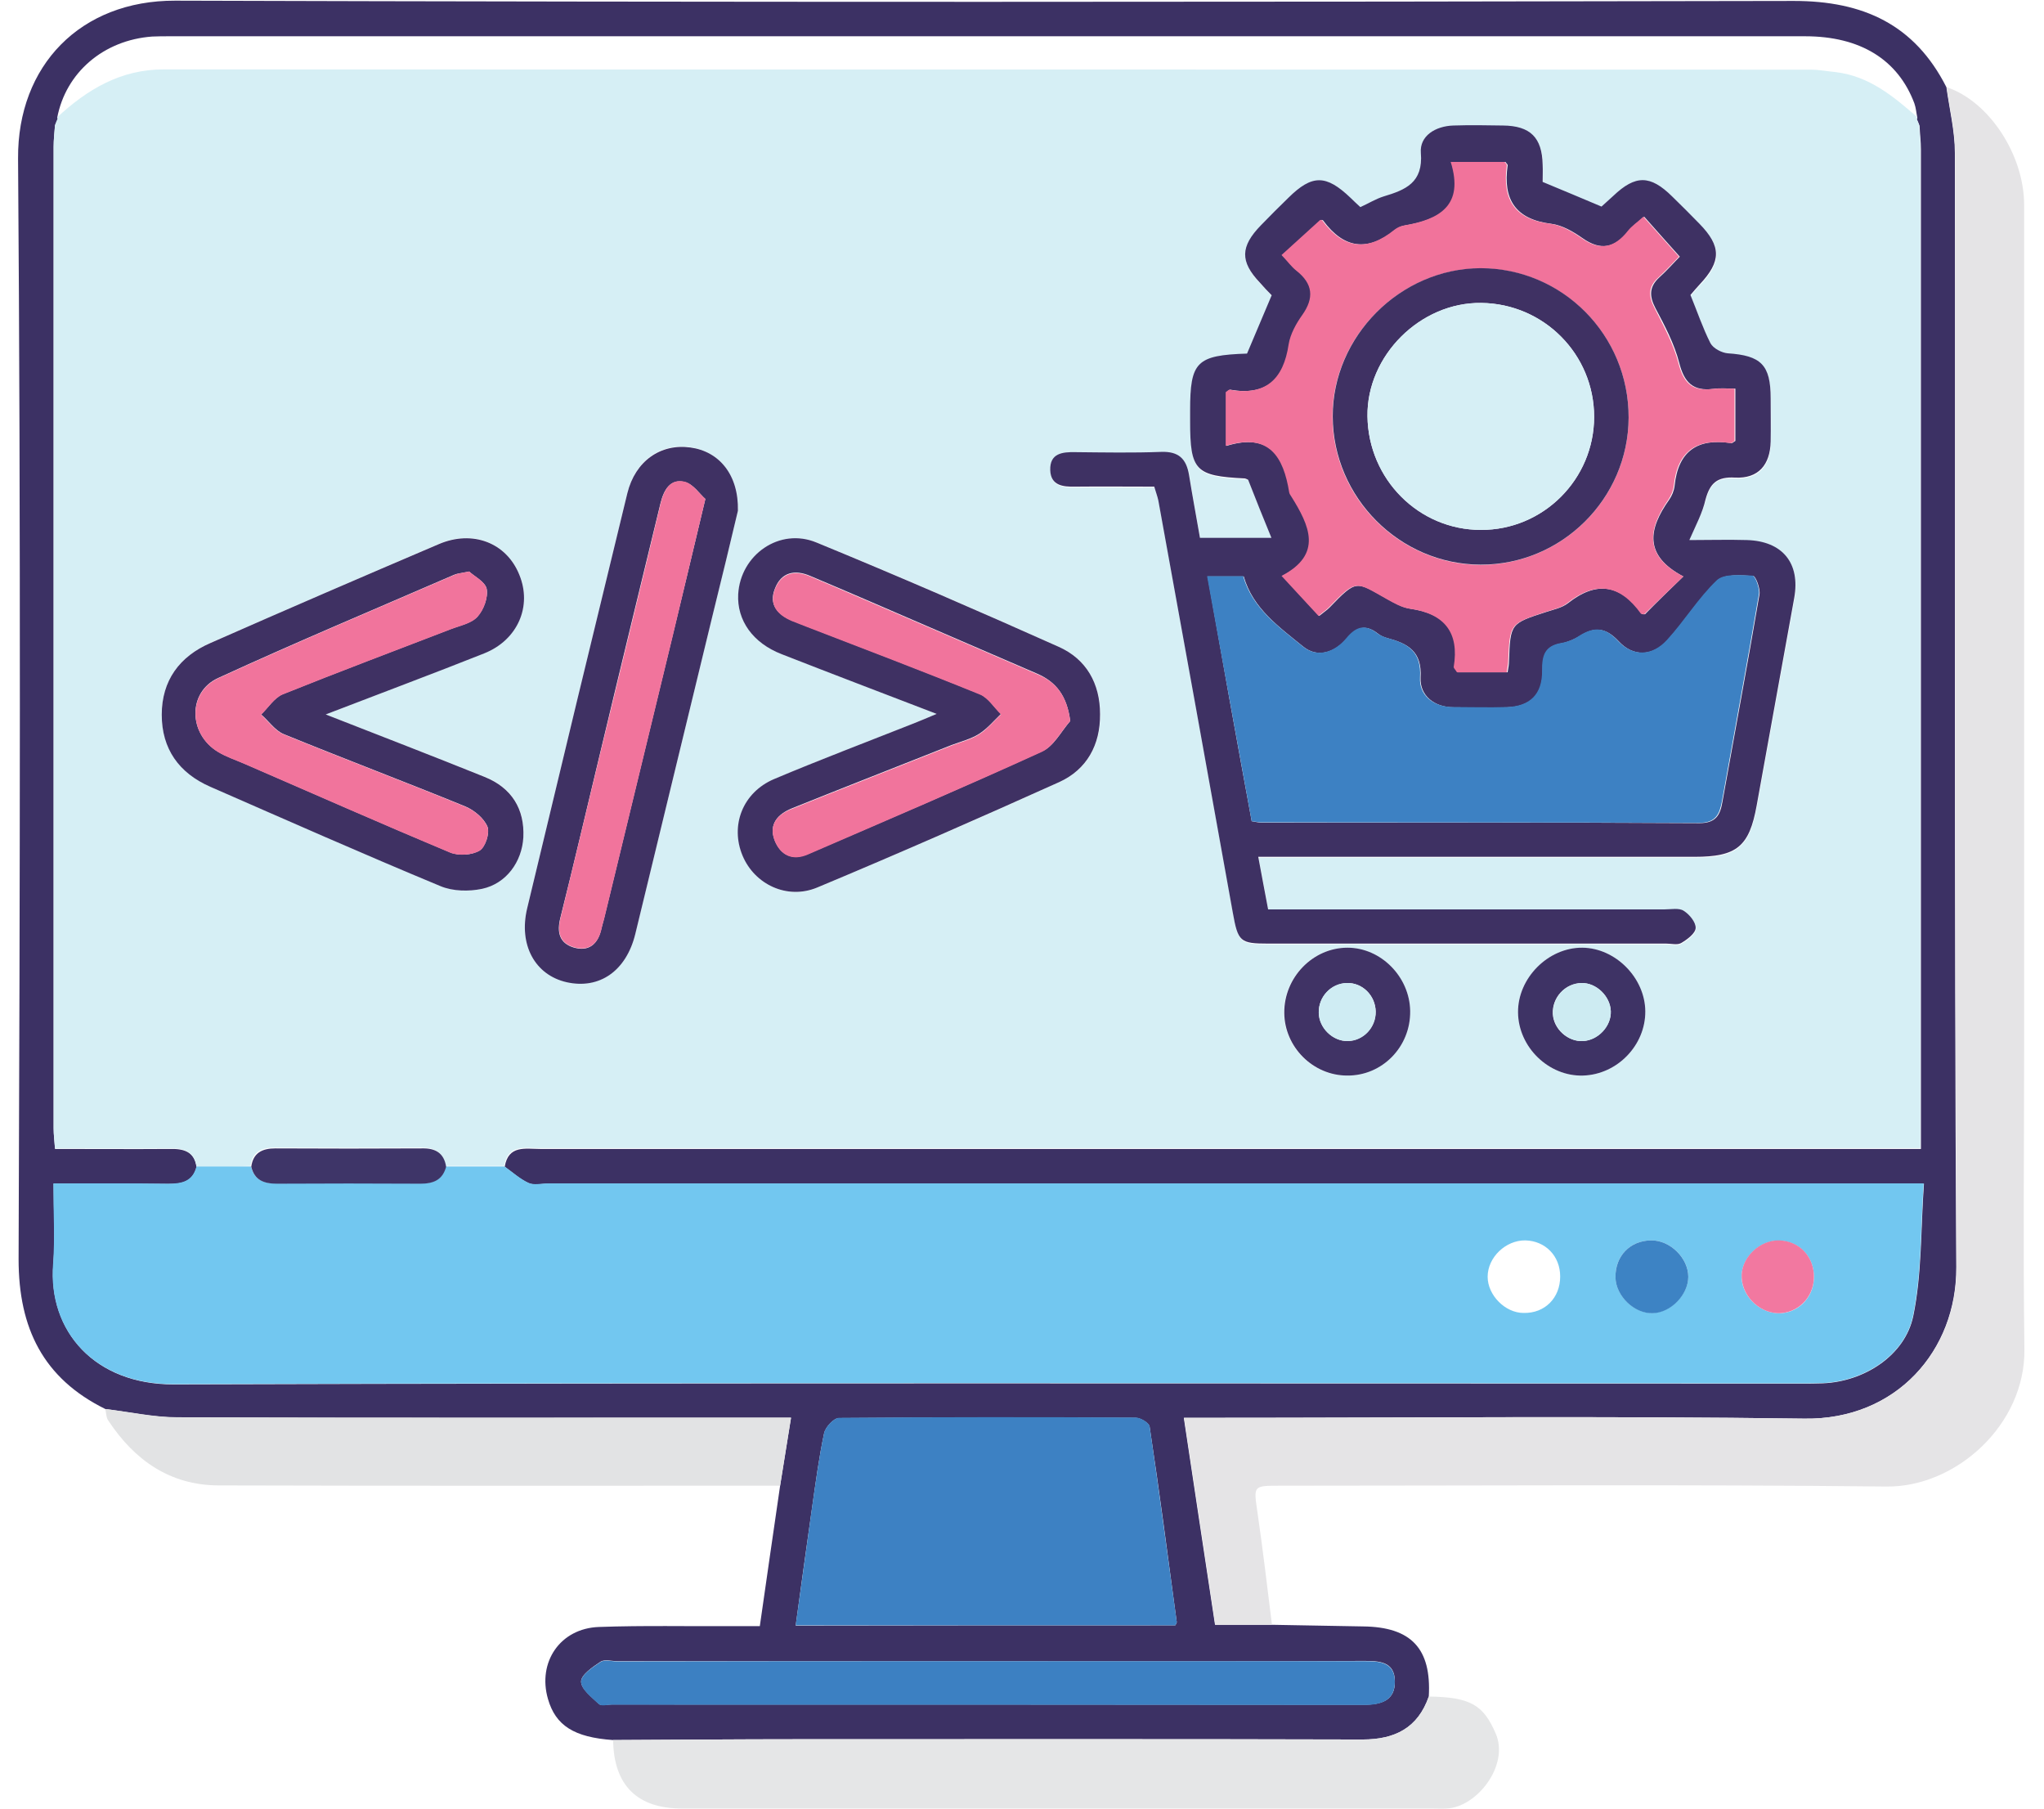 <svg width="104" height="92" viewBox="0 0 104 92" fill="none" xmlns="http://www.w3.org/2000/svg">
<path d="M5.361 71.674C2.2 70.115 0.946 67.566 0.946 64.056C1.016 45.394 1.058 26.718 0.919 8.056C0.891 3.335 4.094 0.02 8.913 0.034C36.363 0.118 63.826 0.104 91.276 0.048C94.8 0.048 97.418 1.246 99.034 4.435C99.187 5.549 99.465 6.664 99.465 7.778C99.493 26.677 99.424 45.575 99.535 64.46C99.563 68.68 96.499 72.231 91.805 72.162C81.736 72.022 71.667 72.12 61.598 72.12C61.18 72.12 60.763 72.12 60.233 72.12C60.776 75.769 61.306 79.237 61.821 82.649C62.893 82.649 63.799 82.649 64.704 82.649C66.25 82.677 67.809 82.704 69.355 82.732C71.806 82.76 72.837 83.86 72.698 86.297C72.141 87.899 70.971 88.484 69.328 88.484C59.788 88.456 50.248 88.47 40.694 88.47C37.532 88.47 34.357 88.498 31.196 88.512C29.204 88.373 28.271 87.774 27.881 86.423C27.338 84.543 28.508 82.83 30.471 82.76C32.755 82.677 35.053 82.732 37.337 82.718C37.727 82.718 38.131 82.718 38.66 82.718C39.009 80.309 39.343 77.941 39.691 75.588C39.872 74.46 40.053 73.332 40.248 72.12C39.649 72.12 39.259 72.12 38.855 72.12C28.912 72.12 18.968 72.134 9.024 72.106C7.799 72.092 6.573 71.828 5.361 71.674ZM2.938 6.051C2.896 6.162 2.854 6.274 2.799 6.385C2.771 6.747 2.729 7.109 2.729 7.471C2.729 24.114 2.729 40.757 2.729 57.413C2.729 57.733 2.771 58.04 2.799 58.444C4.79 58.444 6.712 58.458 8.648 58.444C9.344 58.43 9.888 58.569 9.999 59.363C9.804 60.129 9.247 60.226 8.564 60.226C6.643 60.212 4.735 60.212 2.729 60.212C2.729 61.675 2.813 62.984 2.715 64.293C2.437 67.733 4.846 70.435 8.843 70.421C36.446 70.337 64.049 70.379 91.652 70.379C92.014 70.379 92.377 70.379 92.753 70.365C94.842 70.281 96.931 68.959 97.349 66.939C97.794 64.78 97.725 62.51 97.892 60.212C97.098 60.212 96.624 60.212 96.151 60.212C73.394 60.212 50.638 60.212 27.881 60.212C27.547 60.212 27.185 60.31 26.906 60.185C26.461 59.99 26.084 59.642 25.681 59.349C25.862 58.235 26.739 58.444 27.477 58.444C50.443 58.444 73.408 58.444 96.374 58.444C96.805 58.444 97.223 58.444 97.738 58.444C97.738 57.998 97.738 57.678 97.738 57.357C97.738 40.77 97.738 24.183 97.738 7.597C97.738 7.193 97.683 6.803 97.669 6.399C97.627 6.287 97.585 6.176 97.529 6.065L97.557 5.995C97.502 5.744 97.488 5.494 97.404 5.257C96.569 3.029 94.647 1.845 91.847 1.845C64.105 1.845 36.363 1.845 8.62 1.845C8.328 1.845 8.035 1.845 7.743 1.859C5.264 2.04 3.342 3.697 2.91 5.995C2.924 5.981 2.938 6.051 2.938 6.051ZM59.802 82.677C59.857 82.565 59.885 82.537 59.871 82.496C59.425 79.181 58.994 75.866 58.492 72.566C58.465 72.385 58.033 72.12 57.782 72.12C52.755 72.092 47.713 72.092 42.685 72.134C42.421 72.134 42.003 72.594 41.933 72.9C41.669 74.139 41.502 75.407 41.321 76.674C41.042 78.652 40.764 80.615 40.485 82.69C47.044 82.676 53.437 82.677 59.802 82.677ZM50.234 84.501C43.967 84.501 37.686 84.501 31.419 84.501C31.126 84.501 30.764 84.389 30.555 84.529C30.151 84.793 29.566 85.197 29.566 85.531C29.566 85.921 30.109 86.325 30.471 86.674C30.597 86.785 30.889 86.701 31.112 86.701C43.869 86.701 56.64 86.701 69.397 86.715C70.275 86.715 70.999 86.506 70.971 85.504C70.957 84.501 70.149 84.487 69.369 84.487C62.991 84.515 56.612 84.501 50.234 84.501Z" fill="#3C3164"/>
<path d="M64.718 82.649C63.812 82.649 62.907 82.649 61.835 82.649C61.319 79.237 60.804 75.755 60.247 72.12C60.776 72.12 61.194 72.12 61.612 72.12C71.681 72.12 81.75 72.023 91.819 72.162C96.513 72.232 99.577 68.666 99.549 64.46C99.451 45.562 99.507 26.663 99.479 7.778C99.479 6.664 99.201 5.55 99.047 4.436C101.192 5.146 102.989 7.862 102.989 10.424C102.989 24.713 102.989 39.016 102.989 53.305C102.989 58.416 102.933 63.513 103.003 68.625C103.058 72.482 99.507 75.658 95.984 75.616C85.705 75.504 75.413 75.574 65.135 75.574C63.743 75.574 63.785 75.574 63.98 76.925C64.258 78.833 64.481 80.741 64.718 82.649Z" fill="#E5E4E6"/>
<path d="M31.196 88.512C34.357 88.498 37.532 88.47 40.694 88.47C50.234 88.47 59.774 88.456 69.328 88.484C70.971 88.484 72.141 87.899 72.698 86.298C74.857 86.326 75.483 86.757 76.096 88.164C76.82 89.793 75.135 91.938 73.603 91.994C73.353 92.008 73.088 91.994 72.837 91.994C60.122 91.994 47.407 91.994 34.691 91.994C32.407 91.994 31.224 90.796 31.196 88.512Z" fill="#E5E6E7"/>
<path d="M5.361 71.674C6.587 71.813 7.799 72.091 9.024 72.091C18.968 72.119 28.912 72.106 38.855 72.106C39.245 72.106 39.649 72.106 40.248 72.106C40.053 73.331 39.872 74.459 39.691 75.573C30.165 75.573 20.625 75.587 11.099 75.559C8.648 75.545 6.851 74.278 5.528 72.287C5.403 72.133 5.403 71.883 5.361 71.674Z" fill="#E2E3E4"/>
<path d="M9.999 59.335C9.873 58.542 9.33 58.402 8.648 58.416C6.726 58.43 4.804 58.416 2.799 58.416C2.771 58.026 2.729 57.706 2.729 57.386C2.729 40.743 2.729 24.1 2.729 7.444C2.729 7.082 2.771 6.72 2.799 6.357C2.84 6.246 2.882 6.135 2.938 6.023L2.91 5.967C4.442 4.547 6.141 3.53 8.328 3.53C36.265 3.544 64.202 3.53 92.126 3.544C92.558 3.544 92.989 3.628 93.421 3.67C95.106 3.878 96.332 4.895 97.543 5.954L97.516 6.023C97.557 6.135 97.599 6.246 97.641 6.357C97.669 6.761 97.71 7.151 97.71 7.555C97.71 24.142 97.71 40.729 97.71 57.316C97.71 57.636 97.71 57.957 97.71 58.402C97.195 58.402 96.763 58.402 96.346 58.402C73.38 58.402 50.415 58.402 27.449 58.402C26.711 58.402 25.834 58.193 25.653 59.308C24.664 59.308 23.661 59.308 22.672 59.308C22.561 58.597 22.115 58.374 21.447 58.374C18.954 58.388 16.461 58.388 13.968 58.374C13.3 58.374 12.84 58.597 12.742 59.308C11.851 59.349 10.918 59.335 9.999 59.335ZM85.956 27.471C86.276 26.705 86.625 26.092 86.792 25.451C87.001 24.616 87.377 24.281 88.296 24.337C89.48 24.393 90.079 23.71 90.106 22.499C90.12 21.774 90.12 21.036 90.106 20.312C90.092 18.613 89.619 18.14 87.92 18.014C87.614 17.986 87.168 17.764 87.042 17.499C86.639 16.733 86.36 15.897 86.026 15.048C86.165 14.881 86.318 14.686 86.499 14.505C87.613 13.335 87.614 12.555 86.485 11.427C86.026 10.953 85.566 10.494 85.093 10.034C83.965 8.934 83.227 8.934 82.098 10.006C81.889 10.201 81.667 10.396 81.499 10.55C80.469 10.118 79.508 9.714 78.505 9.296C78.505 8.99 78.505 8.711 78.505 8.419C78.477 7.026 77.879 6.441 76.486 6.427C75.65 6.413 74.801 6.413 73.965 6.427C73.046 6.455 72.238 6.956 72.308 7.82C72.419 9.338 71.514 9.7 70.414 10.034C70.01 10.159 69.634 10.382 69.23 10.577C69.049 10.396 68.882 10.257 68.729 10.104C67.503 8.906 66.779 8.906 65.567 10.104C65.094 10.563 64.634 11.023 64.174 11.496C63.13 12.583 63.116 13.349 64.119 14.421C64.314 14.63 64.523 14.839 64.718 15.062C64.286 16.078 63.868 17.067 63.464 18.028C60.888 18.112 60.567 18.446 60.567 20.925C60.567 21.106 60.567 21.287 60.567 21.468C60.567 23.989 60.832 24.267 63.353 24.379C63.422 24.379 63.492 24.435 63.52 24.448C63.924 25.437 64.314 26.412 64.704 27.401C63.45 27.401 62.267 27.401 61.069 27.401C60.874 26.287 60.679 25.242 60.512 24.198C60.386 23.39 59.983 23 59.105 23.028C57.643 23.084 56.18 23.056 54.732 23.042C54.05 23.028 53.409 23.098 53.451 23.961C53.479 24.741 54.091 24.811 54.718 24.797C56.069 24.783 57.406 24.797 58.743 24.797C58.827 25.089 58.91 25.284 58.952 25.507C60.219 32.498 61.487 39.476 62.74 46.467C63.005 47.943 63.088 48.041 64.55 48.041C71.305 48.041 78.046 48.041 84.8 48.041C85.051 48.041 85.371 48.124 85.552 48.013C85.859 47.832 86.276 47.525 86.29 47.247C86.304 46.954 85.97 46.55 85.678 46.369C85.441 46.216 85.037 46.3 84.717 46.3C79.397 46.3 74.063 46.3 68.743 46.3C67.364 46.3 65.985 46.3 64.537 46.3C64.37 45.395 64.216 44.559 64.035 43.626C64.55 43.626 64.941 43.626 65.33 43.626C72.294 43.626 79.271 43.626 86.235 43.626C88.379 43.626 89.02 43.097 89.396 41.008C90.037 37.498 90.663 33.988 91.304 30.465C91.624 28.696 90.719 27.554 88.895 27.512C87.948 27.443 87.015 27.471 85.956 27.471ZM16.572 36.342C19.427 35.242 22.046 34.267 24.636 33.222C26.349 32.526 27.087 30.813 26.419 29.212C25.75 27.596 24.051 26.928 22.324 27.666C18.453 29.323 14.581 31.008 10.709 32.693C9.135 33.39 8.23 34.615 8.23 36.342C8.23 38.083 9.121 39.309 10.695 40.005C14.595 41.718 18.48 43.431 22.408 45.06C23.034 45.325 23.856 45.339 24.525 45.2C25.764 44.935 26.558 43.821 26.628 42.581C26.711 41.147 26.043 40.061 24.65 39.504C22.073 38.473 19.455 37.47 16.572 36.342ZM47.657 36.314C47.114 36.537 46.752 36.69 46.39 36.843C44.05 37.763 41.71 38.654 39.398 39.629C37.797 40.311 37.156 41.996 37.797 43.528C38.41 45.005 40.067 45.785 41.599 45.144C45.721 43.417 49.83 41.634 53.91 39.782C55.317 39.141 55.999 37.888 55.985 36.328C55.971 34.768 55.289 33.529 53.883 32.902C49.802 31.078 45.694 29.281 41.557 27.596C39.663 26.816 37.672 28.237 37.574 30.228C37.505 31.551 38.312 32.707 39.788 33.278C42.337 34.267 44.914 35.256 47.657 36.314ZM37.546 25.98C37.588 24.142 36.585 22.958 35.123 22.75C33.619 22.527 32.324 23.418 31.92 25.075C30.207 32.108 28.508 39.141 26.823 46.188C26.377 48.055 27.226 49.601 28.828 49.949C30.499 50.325 31.864 49.392 32.324 47.498C33.633 42.122 34.942 36.746 36.237 31.37C36.711 29.462 37.17 27.554 37.546 25.98ZM77.238 51.495C77.252 53.263 78.798 54.767 80.552 54.712C82.293 54.656 83.728 53.166 83.714 51.439C83.7 49.74 82.196 48.222 80.511 48.208C78.77 48.194 77.224 49.754 77.238 51.495ZM71.751 51.425C71.723 49.684 70.26 48.208 68.547 48.208C66.779 48.208 65.317 49.726 65.33 51.522C65.344 53.277 66.793 54.712 68.534 54.712C70.33 54.712 71.779 53.249 71.751 51.425Z" fill="#D6EFF5"/>
<path d="M9.999 59.335C10.918 59.335 11.851 59.335 12.771 59.335C12.938 60.031 13.425 60.198 14.08 60.198C16.517 60.184 18.954 60.184 21.378 60.198C22.032 60.198 22.52 60.017 22.687 59.335C23.675 59.335 24.678 59.335 25.667 59.335C26.071 59.614 26.447 59.962 26.892 60.17C27.171 60.296 27.533 60.198 27.867 60.198C50.624 60.198 73.38 60.198 96.137 60.198C96.611 60.198 97.084 60.198 97.878 60.198C97.711 62.482 97.78 64.752 97.335 66.925C96.931 68.945 94.828 70.267 92.739 70.351C92.377 70.365 92.015 70.365 91.639 70.365C64.035 70.365 36.432 70.323 8.829 70.407C4.832 70.421 2.423 67.719 2.701 64.279C2.799 62.984 2.715 61.661 2.715 60.198C4.707 60.198 6.629 60.184 8.551 60.212C9.247 60.212 9.804 60.101 9.999 59.335ZM90.441 66.8C91.43 66.841 92.251 66.062 92.293 65.045C92.335 63.959 91.583 63.137 90.525 63.109C89.578 63.081 88.658 63.917 88.617 64.85C88.561 65.825 89.438 66.758 90.441 66.8ZM79.383 64.933C79.383 63.889 78.631 63.123 77.614 63.095C76.612 63.081 75.692 63.959 75.692 64.947C75.692 65.88 76.584 66.786 77.517 66.786C78.603 66.814 79.383 66.02 79.383 64.933ZM84.007 63.095C82.934 63.109 82.182 63.889 82.196 64.961C82.21 65.922 83.157 66.828 84.104 66.786C85.023 66.744 85.901 65.839 85.901 64.933C85.901 63.986 84.968 63.081 84.007 63.095Z" fill="#72C7F0"/>
<path d="M59.801 82.677C53.437 82.677 47.044 82.677 40.485 82.677C40.777 80.616 41.042 78.638 41.32 76.66C41.502 75.407 41.669 74.14 41.933 72.886C42.003 72.58 42.421 72.134 42.685 72.12C47.713 72.079 52.754 72.079 57.782 72.106C58.033 72.106 58.465 72.371 58.492 72.552C58.98 75.853 59.411 79.167 59.871 82.482C59.885 82.538 59.857 82.566 59.801 82.677Z" fill="#3D81C3"/>
<path d="M50.234 84.501C56.612 84.501 62.991 84.501 69.37 84.501C70.149 84.501 70.943 84.515 70.971 85.517C70.985 86.506 70.275 86.729 69.397 86.729C56.64 86.715 43.869 86.715 31.112 86.715C30.889 86.715 30.597 86.799 30.472 86.687C30.11 86.353 29.566 85.935 29.566 85.545C29.566 85.197 30.151 84.807 30.555 84.543C30.764 84.403 31.126 84.515 31.419 84.515C37.686 84.501 43.953 84.501 50.234 84.501Z" fill="#3C80C2"/>
<path d="M85.956 27.471C87.015 27.471 87.948 27.443 88.881 27.471C90.705 27.526 91.611 28.654 91.29 30.423C90.65 33.933 90.023 37.442 89.382 40.966C89.006 43.069 88.366 43.584 86.221 43.584C79.257 43.584 72.28 43.584 65.317 43.584C64.927 43.584 64.523 43.584 64.021 43.584C64.189 44.517 64.356 45.353 64.523 46.258C65.957 46.258 67.35 46.258 68.729 46.258C74.049 46.258 79.383 46.258 84.703 46.258C85.023 46.258 85.427 46.174 85.664 46.328C85.956 46.508 86.29 46.912 86.276 47.205C86.263 47.483 85.845 47.79 85.538 47.971C85.343 48.082 85.037 47.999 84.786 47.999C78.032 47.999 71.291 47.999 64.537 47.999C63.088 47.999 62.991 47.901 62.726 46.425C61.473 39.434 60.205 32.442 58.938 25.465C58.896 25.256 58.813 25.047 58.729 24.755C57.392 24.755 56.041 24.741 54.704 24.755C54.078 24.769 53.465 24.699 53.437 23.919C53.409 23.056 54.05 22.986 54.718 23C56.181 23.014 57.643 23.042 59.091 22.986C59.969 22.958 60.359 23.334 60.498 24.156C60.665 25.201 60.86 26.231 61.055 27.359C62.253 27.359 63.436 27.359 64.69 27.359C64.286 26.37 63.896 25.409 63.506 24.407C63.478 24.393 63.409 24.351 63.339 24.337C60.818 24.212 60.554 23.947 60.554 21.426C60.554 21.245 60.554 21.064 60.554 20.883C60.554 18.404 60.874 18.07 63.45 17.986C63.854 17.025 64.272 16.05 64.704 15.02C64.495 14.811 64.3 14.602 64.105 14.379C63.088 13.307 63.102 12.541 64.161 11.455C64.62 10.981 65.08 10.521 65.553 10.062C66.765 8.864 67.475 8.878 68.715 10.062C68.868 10.215 69.035 10.368 69.216 10.535C69.62 10.354 69.996 10.118 70.4 9.992C71.514 9.658 72.419 9.296 72.294 7.778C72.224 6.914 73.032 6.413 73.951 6.385C74.787 6.357 75.623 6.371 76.472 6.385C77.865 6.399 78.463 6.998 78.491 8.377C78.505 8.669 78.491 8.948 78.491 9.254C79.494 9.672 80.469 10.076 81.486 10.508C81.653 10.354 81.876 10.159 82.085 9.964C83.213 8.892 83.965 8.892 85.079 9.992C85.552 10.452 86.012 10.911 86.472 11.385C87.586 12.527 87.586 13.293 86.486 14.463C86.318 14.644 86.151 14.839 86.012 15.006C86.36 15.855 86.639 16.691 87.029 17.457C87.168 17.722 87.6 17.945 87.906 17.972C89.605 18.084 90.093 18.557 90.093 20.27C90.093 20.994 90.106 21.733 90.093 22.457C90.065 23.654 89.466 24.351 88.282 24.295C87.363 24.239 87.001 24.588 86.778 25.409C86.625 26.092 86.29 26.705 85.956 27.471ZM63.687 41.773C63.938 41.815 64.049 41.843 64.161 41.843C71.598 41.843 79.035 41.829 86.472 41.871C87.321 41.871 87.53 41.439 87.641 40.771C88.268 37.261 88.923 33.766 89.522 30.242C89.577 29.936 89.326 29.295 89.201 29.295C88.588 29.267 87.753 29.183 87.377 29.532C86.43 30.437 85.733 31.593 84.842 32.568C84.09 33.389 83.101 33.431 82.349 32.609C81.681 31.899 81.11 31.885 80.371 32.359C80.093 32.526 79.773 32.665 79.466 32.721C78.631 32.86 78.478 33.361 78.491 34.114C78.505 35.325 77.879 35.938 76.695 35.98C75.79 36.008 74.87 35.98 73.965 35.98C72.962 35.98 72.238 35.367 72.28 34.476C72.364 33.111 71.612 32.735 70.581 32.456C70.414 32.415 70.233 32.331 70.094 32.219C69.467 31.732 69.007 31.913 68.534 32.47C67.921 33.194 67.043 33.487 66.305 32.888C65.094 31.899 63.743 30.952 63.283 29.323C62.684 29.323 62.099 29.323 61.445 29.323C62.183 33.515 62.921 37.623 63.687 41.773ZM85.65 29.323C83.617 28.25 83.881 26.899 84.926 25.423C85.065 25.228 85.176 24.964 85.204 24.713C85.385 22.944 86.374 22.276 88.087 22.54C88.143 22.554 88.212 22.471 88.296 22.429C88.296 21.593 88.296 20.73 88.296 19.769C87.878 19.769 87.516 19.727 87.168 19.783C86.137 19.908 85.692 19.448 85.441 18.46C85.19 17.485 84.703 16.566 84.229 15.674C83.909 15.062 83.909 14.588 84.424 14.114C84.814 13.766 85.162 13.363 85.469 13.056C84.8 12.318 84.257 11.691 83.658 11.023C83.338 11.315 83.059 11.496 82.865 11.747C82.182 12.611 81.458 12.778 80.511 12.109C80.037 11.775 79.48 11.455 78.937 11.385C77.113 11.162 76.458 10.145 76.709 8.418C76.723 8.363 76.639 8.307 76.597 8.237C75.748 8.237 74.884 8.237 73.854 8.237C74.55 10.466 73.269 11.176 71.486 11.469C71.319 11.496 71.124 11.58 70.985 11.691C69.592 12.819 68.38 12.652 67.322 11.218C67.294 11.176 67.197 11.19 67.211 11.19C66.542 11.803 65.915 12.374 65.247 12.973C65.553 13.293 65.748 13.571 65.999 13.766C66.835 14.435 66.918 15.159 66.291 16.037C65.985 16.468 65.693 16.997 65.609 17.513C65.344 19.295 64.439 20.145 62.601 19.825C62.545 19.811 62.489 19.894 62.406 19.95C62.406 20.799 62.406 21.649 62.406 22.68C64.62 21.997 65.358 23.237 65.637 25.047C65.651 25.117 65.693 25.186 65.734 25.242C66.681 26.732 67.364 28.195 65.247 29.295C65.943 30.061 66.528 30.688 67.127 31.328C67.364 31.133 67.517 31.036 67.642 30.91C69.049 29.448 68.993 29.573 70.581 30.465C70.957 30.674 71.361 30.91 71.779 30.966C73.533 31.217 74.299 32.164 74.007 33.933C73.993 33.988 74.077 34.058 74.174 34.197C74.55 34.197 74.982 34.197 75.414 34.197C75.845 34.197 76.263 34.197 76.709 34.197C76.751 33.933 76.778 33.793 76.778 33.654C76.848 31.718 76.848 31.718 78.659 31.133C79.035 31.008 79.466 30.924 79.773 30.688C81.235 29.532 82.461 29.727 83.533 31.217C83.561 31.259 83.658 31.245 83.7 31.245C84.271 30.66 84.87 30.075 85.65 29.323Z" fill="#3E3163"/>
<path d="M16.573 36.342C19.456 37.47 22.06 38.473 24.65 39.517C26.043 40.074 26.698 41.161 26.628 42.595C26.558 43.835 25.764 44.949 24.525 45.213C23.856 45.353 23.035 45.339 22.408 45.074C18.481 43.445 14.581 41.718 10.695 40.019C9.108 39.322 8.23 38.097 8.23 36.356C8.23 34.615 9.136 33.389 10.71 32.707C14.567 31.008 18.439 29.337 22.325 27.679C24.051 26.941 25.764 27.61 26.419 29.225C27.087 30.827 26.349 32.554 24.636 33.236C22.046 34.267 19.428 35.242 16.573 36.342ZM23.87 29.072C23.466 29.155 23.271 29.169 23.104 29.239C19.093 30.98 15.069 32.665 11.099 34.489C9.54 35.2 9.581 37.331 11.085 38.236C11.517 38.501 12.005 38.654 12.478 38.863C15.946 40.367 19.414 41.899 22.909 43.361C23.341 43.542 24.01 43.5 24.4 43.264C24.692 43.096 24.929 42.372 24.803 42.052C24.622 41.62 24.135 41.216 23.675 41.021C20.611 39.768 17.506 38.598 14.442 37.345C13.996 37.163 13.676 36.676 13.286 36.342C13.648 35.994 13.954 35.492 14.386 35.311C17.227 34.169 20.082 33.097 22.937 31.997C23.411 31.816 23.996 31.704 24.302 31.356C24.608 31.008 24.845 30.381 24.762 29.949C24.678 29.587 24.121 29.309 23.87 29.072Z" fill="#3F3163"/>
<path d="M47.657 36.314C44.9 35.255 42.337 34.281 39.775 33.278C38.298 32.707 37.491 31.551 37.56 30.228C37.672 28.222 39.663 26.816 41.543 27.596C45.68 29.295 49.788 31.077 53.869 32.902C55.275 33.528 55.972 34.768 55.972 36.328C55.986 37.888 55.303 39.141 53.897 39.782C49.816 41.62 45.721 43.416 41.585 45.144C40.053 45.784 38.396 44.99 37.783 43.528C37.142 41.996 37.783 40.311 39.385 39.629C41.697 38.654 44.05 37.762 46.376 36.843C46.766 36.69 47.128 36.537 47.657 36.314ZM54.454 36.676C54.286 35.381 53.729 34.684 52.768 34.267C50.972 33.487 49.161 32.707 47.351 31.927C45.318 31.049 43.27 30.158 41.223 29.295C40.443 28.96 39.747 29.1 39.426 29.949C39.106 30.757 39.566 31.258 40.29 31.565C40.527 31.662 40.763 31.746 41 31.843C43.953 32.985 46.919 34.113 49.844 35.297C50.276 35.478 50.568 35.966 50.93 36.314C50.568 36.662 50.234 37.066 49.816 37.331C49.398 37.595 48.883 37.721 48.409 37.901C45.708 38.974 42.992 40.032 40.29 41.119C39.58 41.411 39.106 41.912 39.413 42.734C39.705 43.486 40.304 43.793 41.098 43.444C45.081 41.731 49.064 40.032 53.005 38.222C53.604 37.985 53.98 37.219 54.454 36.676Z" fill="#3F3163"/>
<path d="M37.546 25.98C37.17 27.567 36.711 29.475 36.237 31.383C34.928 36.759 33.633 42.135 32.324 47.511C31.864 49.391 30.499 50.338 28.828 49.962C27.226 49.599 26.377 48.068 26.823 46.201C28.508 39.154 30.207 32.121 31.92 25.088C32.324 23.445 33.619 22.554 35.123 22.762C36.585 22.957 37.588 24.141 37.546 25.98ZM35.889 25.381C35.61 25.144 35.276 24.615 34.831 24.517C34.092 24.336 33.772 24.935 33.605 25.604C32.588 29.809 31.558 34.015 30.555 38.221C29.872 41.048 29.218 43.876 28.508 46.703C28.327 47.427 28.466 47.97 29.176 48.193C29.956 48.43 30.43 48.026 30.597 47.246C30.639 47.065 30.694 46.898 30.736 46.717C31.892 41.954 33.048 37.177 34.204 32.414C34.747 30.172 35.276 27.943 35.889 25.381Z" fill="#3F3163"/>
<path d="M77.238 51.494C77.224 49.753 78.77 48.193 80.511 48.207C82.196 48.221 83.7 49.739 83.714 51.438C83.728 53.165 82.293 54.655 80.552 54.711C78.798 54.767 77.252 53.263 77.238 51.494ZM81.959 51.438C81.931 50.672 81.221 49.99 80.469 50.004C79.633 50.017 78.965 50.742 79.007 51.577C79.048 52.343 79.773 52.998 80.539 52.956C81.319 52.914 81.987 52.19 81.959 51.438Z" fill="#3E3365"/>
<path d="M71.751 51.424C71.779 53.248 70.33 54.725 68.547 54.711C66.807 54.711 65.358 53.262 65.344 51.522C65.33 49.725 66.793 48.207 68.561 48.207C70.261 48.207 71.723 49.683 71.751 51.424ZM68.52 50.004C67.726 50.031 67.085 50.7 67.099 51.508C67.113 52.288 67.809 52.97 68.575 52.956C69.369 52.942 70.01 52.26 69.996 51.452C69.982 50.63 69.314 49.976 68.52 50.004Z" fill="#403365"/>
<path d="M22.7 59.349C22.519 60.031 22.046 60.212 21.391 60.212C18.954 60.198 16.517 60.198 14.093 60.212C13.439 60.212 12.951 60.045 12.784 59.349C12.882 58.639 13.341 58.416 14.01 58.416C16.503 58.429 18.996 58.429 21.488 58.416C22.143 58.402 22.589 58.639 22.7 59.349Z" fill="#3E3568"/>
<path d="M90.441 66.8C89.438 66.758 88.574 65.839 88.616 64.836C88.658 63.903 89.577 63.068 90.524 63.095C91.583 63.123 92.335 63.959 92.293 65.031C92.251 66.048 91.429 66.828 90.441 66.8Z" fill="#F278A0"/>
<path d="M84.007 63.095C84.968 63.081 85.901 63.986 85.901 64.947C85.901 65.852 85.023 66.772 84.104 66.799C83.157 66.841 82.21 65.922 82.196 64.975C82.182 63.889 82.934 63.109 84.007 63.095Z" fill="#3D83C4"/>
<path d="M63.687 41.773C62.935 37.623 62.183 33.529 61.417 29.309C62.072 29.309 62.657 29.309 63.255 29.309C63.715 30.938 65.066 31.886 66.278 32.874C67.016 33.487 67.907 33.181 68.506 32.456C68.979 31.885 69.439 31.718 70.066 32.206C70.205 32.317 70.386 32.387 70.553 32.443C71.584 32.721 72.336 33.097 72.252 34.462C72.196 35.353 72.921 35.966 73.937 35.966C74.843 35.966 75.762 35.994 76.667 35.966C77.851 35.924 78.477 35.312 78.463 34.1C78.45 33.334 78.603 32.846 79.438 32.707C79.759 32.651 80.079 32.526 80.344 32.345C81.096 31.872 81.667 31.885 82.321 32.596C83.087 33.417 84.062 33.376 84.814 32.554C85.706 31.579 86.402 30.423 87.349 29.518C87.711 29.17 88.547 29.253 89.173 29.281C89.299 29.281 89.549 29.922 89.494 30.228C88.895 33.738 88.24 37.247 87.614 40.757C87.488 41.425 87.293 41.857 86.444 41.857C79.007 41.829 71.57 41.843 64.133 41.829C64.049 41.829 63.938 41.801 63.687 41.773Z" fill="#3D81C3"/>
<path d="M85.65 29.323C84.87 30.075 84.271 30.66 83.659 31.245C83.617 31.231 83.519 31.244 83.491 31.217C82.419 29.727 81.193 29.532 79.731 30.688C79.425 30.924 79.007 31.008 78.617 31.133C76.82 31.732 76.82 31.718 76.737 33.654C76.737 33.793 76.695 33.932 76.667 34.197C76.222 34.197 75.804 34.197 75.372 34.197C74.94 34.197 74.508 34.197 74.132 34.197C74.035 34.044 73.965 33.988 73.965 33.932C74.258 32.164 73.492 31.217 71.737 30.966C71.319 30.91 70.915 30.674 70.539 30.465C68.952 29.573 69.021 29.448 67.601 30.91C67.475 31.036 67.322 31.133 67.085 31.328C66.487 30.687 65.902 30.047 65.205 29.295C67.322 28.195 66.626 26.732 65.693 25.242C65.651 25.186 65.609 25.117 65.595 25.047C65.303 23.237 64.579 21.997 62.364 22.68C62.364 21.649 62.364 20.785 62.364 19.95C62.448 19.894 62.504 19.825 62.559 19.825C64.398 20.145 65.303 19.295 65.567 17.513C65.651 16.997 65.944 16.468 66.25 16.036C66.877 15.159 66.807 14.435 65.957 13.766C65.707 13.571 65.512 13.293 65.205 12.973C65.86 12.374 66.501 11.803 67.169 11.19C67.155 11.19 67.253 11.176 67.281 11.218C68.339 12.652 69.55 12.819 70.943 11.691C71.082 11.58 71.263 11.496 71.445 11.468C73.227 11.162 74.508 10.466 73.812 8.237C74.843 8.237 75.706 8.237 76.556 8.237C76.598 8.293 76.681 8.363 76.667 8.418C76.43 10.159 77.071 11.162 78.895 11.385C79.439 11.454 80.01 11.789 80.469 12.109C81.402 12.777 82.141 12.61 82.823 11.747C83.018 11.496 83.296 11.315 83.617 11.023C84.216 11.691 84.773 12.318 85.427 13.056C85.135 13.362 84.773 13.752 84.383 14.114C83.853 14.588 83.867 15.061 84.188 15.674C84.647 16.579 85.149 17.499 85.399 18.46C85.65 19.462 86.096 19.922 87.126 19.783C87.475 19.741 87.837 19.769 88.254 19.769C88.254 20.73 88.254 21.593 88.254 22.429C88.171 22.485 88.101 22.554 88.046 22.54C86.332 22.276 85.344 22.944 85.163 24.713C85.135 24.963 85.023 25.214 84.884 25.423C83.867 26.899 83.603 28.264 85.65 29.323ZM82.865 21.245C82.879 17.053 79.494 13.641 75.316 13.655C71.236 13.669 67.782 17.123 67.796 21.203C67.81 25.326 71.208 28.71 75.316 28.738C79.466 28.738 82.851 25.367 82.865 21.245Z" fill="#F1739B"/>
<path d="M23.87 29.071C24.121 29.308 24.692 29.587 24.761 29.963C24.845 30.394 24.622 31.021 24.302 31.369C23.995 31.717 23.41 31.829 22.937 32.01C20.082 33.11 17.227 34.183 14.386 35.325C13.954 35.506 13.648 36.007 13.286 36.355C13.662 36.703 13.996 37.177 14.441 37.358C17.505 38.611 20.611 39.781 23.675 41.035C24.135 41.216 24.622 41.633 24.803 42.065C24.928 42.386 24.692 43.11 24.399 43.277C24.009 43.5 23.327 43.541 22.909 43.374C19.413 41.912 15.946 40.38 12.478 38.876C12.004 38.667 11.517 38.514 11.085 38.249C9.595 37.344 9.539 35.227 11.099 34.503C15.068 32.678 19.093 30.993 23.104 29.252C23.271 29.169 23.452 29.155 23.87 29.071Z" fill="#F1749C"/>
<path d="M54.454 36.675C53.98 37.205 53.604 37.971 53.005 38.249C49.064 40.046 45.081 41.745 41.098 43.472C40.318 43.806 39.719 43.514 39.413 42.761C39.092 41.94 39.566 41.425 40.29 41.146C42.992 40.06 45.708 39.001 48.409 37.929C48.883 37.748 49.398 37.623 49.816 37.358C50.234 37.093 50.554 36.689 50.93 36.341C50.568 35.993 50.276 35.492 49.844 35.325C46.905 34.127 43.953 33.013 41 31.871C40.763 31.773 40.527 31.69 40.29 31.592C39.566 31.286 39.12 30.784 39.426 29.977C39.761 29.127 40.443 28.988 41.223 29.322C43.27 30.186 45.304 31.077 47.351 31.954C49.161 32.734 50.958 33.514 52.768 34.294C53.729 34.684 54.286 35.38 54.454 36.675Z" fill="#F1749C"/>
<path d="M35.889 25.381C35.276 27.943 34.747 30.172 34.218 32.4C33.062 37.177 31.906 41.94 30.75 46.703C30.708 46.884 30.639 47.051 30.611 47.232C30.444 47.998 29.97 48.416 29.19 48.179C28.48 47.97 28.34 47.413 28.522 46.689C29.218 43.862 29.886 41.035 30.569 38.208C31.585 34.002 32.616 29.796 33.619 25.59C33.786 24.921 34.106 24.322 34.844 24.503C35.262 24.615 35.61 25.144 35.889 25.381Z" fill="#F1749C"/>
<path d="M81.959 51.439C81.987 52.205 81.318 52.915 80.552 52.957C79.786 52.998 79.062 52.344 79.02 51.578C78.979 50.742 79.647 50.018 80.483 50.004C81.221 49.99 81.931 50.673 81.959 51.439Z" fill="#CDEBF2"/>
<path d="M68.52 50.004C69.314 49.976 69.968 50.631 69.996 51.452C70.01 52.26 69.383 52.942 68.576 52.956C67.81 52.97 67.099 52.288 67.099 51.508C67.085 50.7 67.726 50.018 68.52 50.004Z" fill="#CFECF3"/>
<path d="M82.865 21.245C82.851 25.367 79.453 28.737 75.33 28.723C71.222 28.709 67.823 25.311 67.81 21.189C67.796 17.122 71.236 13.655 75.33 13.641C79.494 13.641 82.879 17.039 82.865 21.245ZM81.11 21.203C81.11 18.028 78.561 15.451 75.372 15.409C72.266 15.368 69.537 18.097 69.578 21.175C69.62 24.378 72.197 26.955 75.344 26.955C78.519 26.969 81.11 24.378 81.11 21.203Z" fill="#3F3163"/>
<path d="M81.11 21.203C81.11 24.379 78.519 26.969 75.344 26.955C72.183 26.955 69.62 24.379 69.578 21.175C69.536 18.084 72.266 15.368 75.372 15.41C78.561 15.451 81.11 18.028 81.11 21.203Z" fill="#D6EFF5"/>
</svg>
